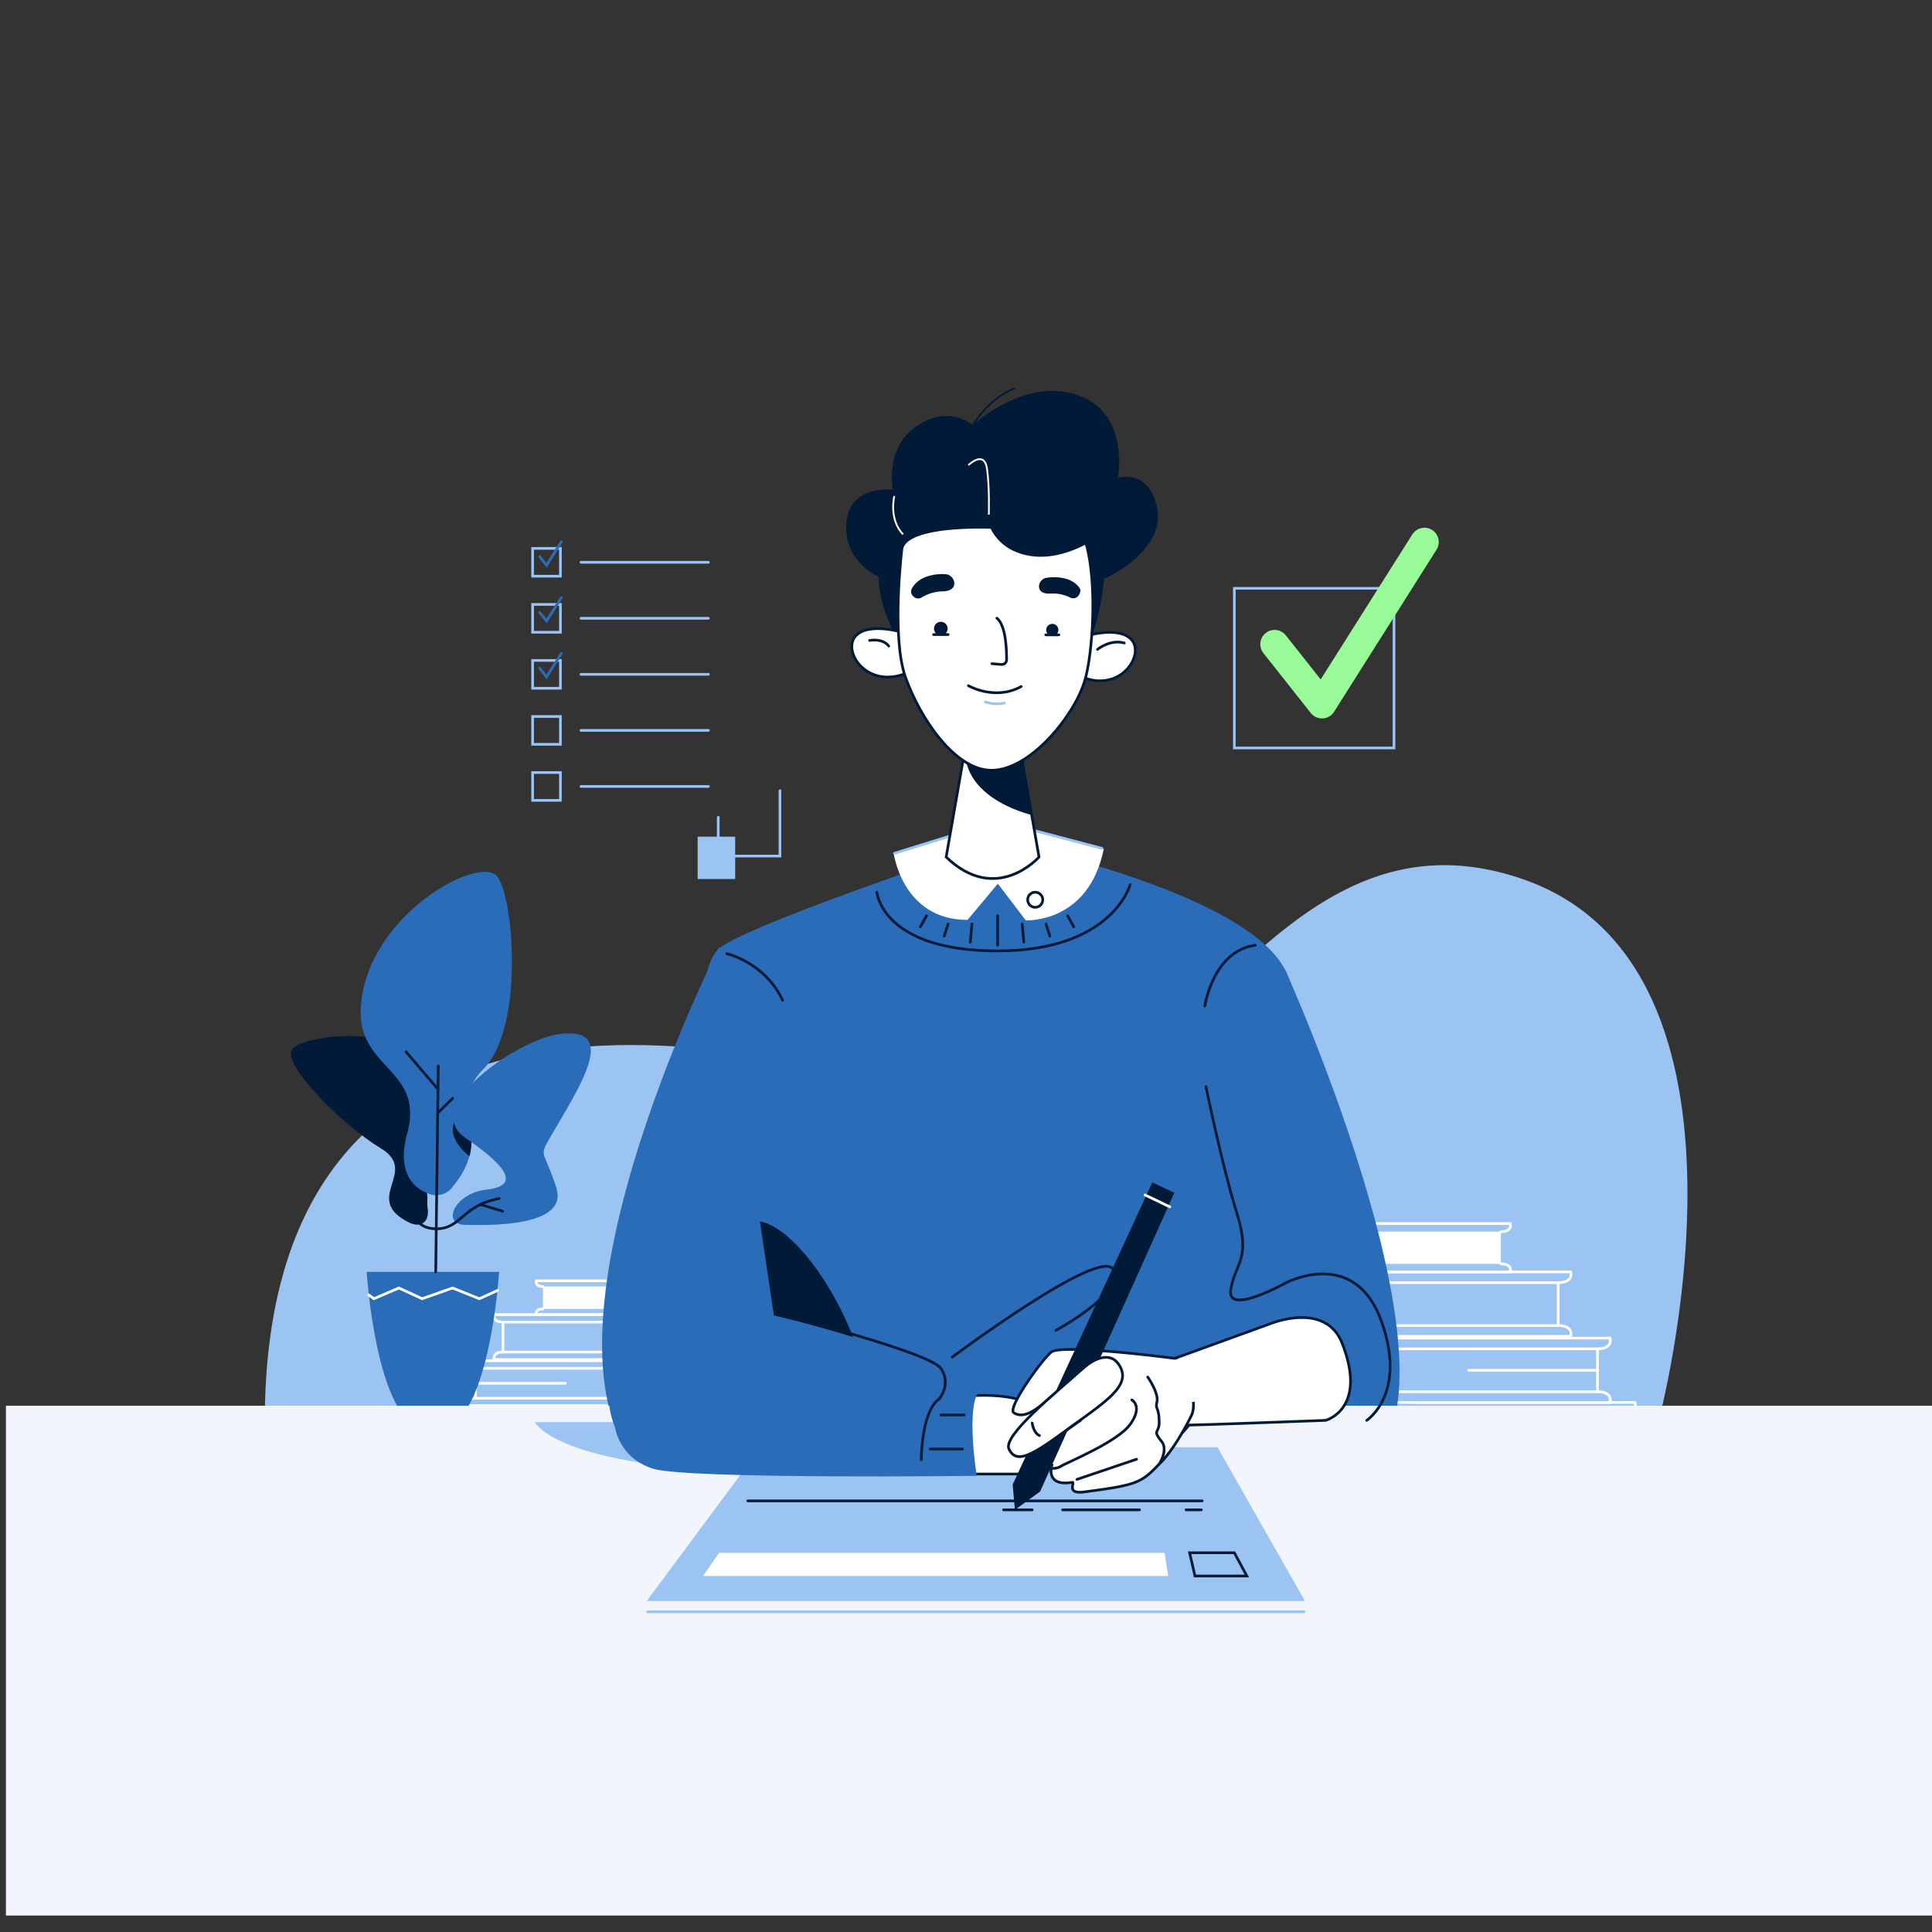 <svg xmlns="http://www.w3.org/2000/svg" viewBox="0 0 1080 1080"><rect x="0" y="0" width="1080" height="1080" fill="#333333" stroke="none"/><defs><style>.cls-1{fill:#9bc4f2;}.cls-11,.cls-12,.cls-13,.cls-2,.cls-4,.cls-5,.cls-6{fill:none;}.cls-12,.cls-2{stroke:#fff;}.cls-11,.cls-2,.cls-4,.cls-5,.cls-6,.cls-9{stroke-linecap:round;}.cls-10,.cls-11,.cls-12,.cls-13,.cls-2,.cls-4,.cls-6,.cls-9{stroke-miterlimit:10;}.cls-11,.cls-2,.cls-4,.cls-6,.cls-9{stroke-width:1.5px;}.cls-3,.cls-9{fill:#fff;}.cls-4{stroke:#9bc4f2;}.cls-5{stroke:#98fb98;stroke-linejoin:round;stroke-width:16px;}.cls-6{stroke:#2a6cb8;}.cls-7{fill:#2a6cb8;}.cls-10,.cls-8{fill:#011a37;}.cls-10,.cls-11,.cls-13,.cls-9{stroke:#011a37;}.cls-14{fill:#f3f5fd;}</style></defs><g id="Слой_3" data-name="Слой 3"><path class="cls-1" d="M148,795H927s69-255-77-304S654,655,543,619,148,513,148,795Z"/></g><g id="Слой_10" data-name="Слой 10"><rect class="cls-2" x="765" y="754" width="128" height="24"/><path class="cls-2" d="M777,748H900s2,6-7,6"/><path class="cls-2" d="M791,784H914s2,6-7,6"/><path class="cls-2" d="M777,784H900s2-6-7-6"/><rect class="cls-2" x="743" y="717" width="128" height="24"/><path class="cls-2" d="M755,711H878s2,6-7,6"/><path class="cls-2" d="M755,747H878s2-6-7-6"/><rect class="cls-3" x="743" y="688.5" width="96" height="18"/><path class="cls-2" d="M752,684h92.25s1.5,4.5-5.25,4.5"/><path class="cls-2" d="M752,711h92.25s1.5-4.5-5.25-4.5"/><line class="cls-2" x1="893" y1="766" x2="821" y2="766"/><rect class="cls-2" x="265.79" y="764.87" width="89.36" height="16.75" transform="translate(620.94 1546.49) rotate(-180)"/><path class="cls-2" d="M346.77,760.68H260.91s-1.4,4.19,4.88,4.19"/><path class="cls-2" d="M337,785.81H251.13S249.74,790,256,790"/><path class="cls-2" d="M346.77,785.81H260.91s-1.4-4.19,4.88-4.19"/><rect class="cls-2" x="281.15" y="739.04" width="89.36" height="16.75" transform="translate(651.66 1494.83) rotate(-180)"/><path class="cls-2" d="M362.13,734.85H276.26s-1.39,4.19,4.89,4.19"/><path class="cls-2" d="M362.13,760H276.26s-1.39-4.19,4.89-4.19"/><rect class="cls-3" x="303.49" y="719.14" width="67.02" height="12.57" transform="translate(674 1450.85) rotate(-180)"/><path class="cls-2" d="M364.23,716h-64.4s-1.05,3.14,3.66,3.14"/><path class="cls-2" d="M364.23,734.85h-64.4s-1.05-3.14,3.66-3.14"/><line class="cls-2" x1="265.79" y1="773.25" x2="316.06" y2="773.25"/></g><g id="Слой_11" data-name="Слой 11"><polyline class="cls-4" points="401.5 456.88 401.5 478.53 436 478.53 436 442"/><rect class="cls-4" x="690" y="328.87" width="89.26" height="89.26"/><polyline class="cls-5" points="712.52 360.13 739 393.61 796.27 303"/><rect class="cls-4" x="297.73" y="306.54" width="15.55" height="15.55"/><rect class="cls-4" x="297.73" y="337.87" width="15.55" height="15.55"/><rect class="cls-4" x="297.73" y="369.2" width="15.55" height="15.55"/><rect class="cls-4" x="297.73" y="400.52" width="15.55" height="15.55"/><rect class="cls-4" x="297.73" y="431.85" width="15.55" height="15.55"/><line class="cls-4" x1="324.78" y1="314.32" x2="396" y2="314.32"/><line class="cls-4" x1="324.78" y1="345.64" x2="396" y2="345.64"/><line class="cls-4" x1="324.78" y1="376.97" x2="396" y2="376.97"/><line class="cls-4" x1="324.78" y1="408.3" x2="396" y2="408.3"/><line class="cls-4" x1="324.78" y1="439.63" x2="396" y2="439.63"/><polyline class="cls-6" points="301.68 311.16 305.51 316.01 313.8 302.89"/><polyline class="cls-6" points="301.68 342.35 305.51 347.19 313.8 334.08"/><polyline class="cls-6" points="301.68 373.54 305.51 378.38 313.8 365.27"/><rect class="cls-1" x="390" y="467.71" width="20.97" height="23.68"/></g><g id="Слой_1" data-name="Слой 1"><path class="cls-7" d="M423.73,955s-6.37-94.62-17-197.76c-10.73-103.88-25.58-212.94-3.51-228C425.83,513.77,558.37,470,558.37,470s148,29.39,162.28,77.64S692.44,955,692.44,955Z"/><path class="cls-8" d="M673.43,765.82s-13.74,53.4,19.27,70.44l5.63-51.64Z"/><path class="cls-8" d="M423.6,955S419,860.19,406.69,757.23C388,601,492,728,485,794c-1.43,13.44-50.23,18-43,35.53,5.62,13.54,42.68-21.4,62.82,8.05C535.18,881.93,423.6,955,423.6,955Z"/><path class="cls-3" d="M499.56,476.85s4.76,37.39,41.32,37.39L557.79,494l15.62,20.47s35.14,2,43.61-39.94l-58.58-15.43Z"/><polyline class="cls-4" points="500 477 558 459 616 474.24"/><path class="cls-8" d="M500.66,355.54s-9.42-16.9-9.49-33.17c0,0-19.58-8-18.09-29.88s26-18.73,26-18.73-4.47-22.52,12.16-34.73c18.79-13.8,32.55-1.4,32.55-1.4s30.83-28.75,61.34-15.71C631.21,233.08,625,267,625,267s16.13-4.8,21.4,14.68c7.08,26.19-29.18,41.95-29.18,41.95s-1.89,19.66-7.36,33.13Z"/><path class="cls-9" d="M604.9,356.08s21-7,28,2-8,31-31,19S604.9,356.08,604.9,356.08Z"/><path class="cls-9" d="M506.47,354s-21.4-7-28.54,2,8.16,31,31.6,19S506.47,354,506.47,354Z"/><path class="cls-9" d="M528.91,479.09l11.89-68.15h28.13l11.89,68.15S557,506.13,528.91,479.09Z"/><path class="cls-8" d="M540.8,410.94c1.84-6.78,23-29.23,23-29.23l12.9,73.86S531.49,445.32,540.8,410.94Z"/><path class="cls-9" d="M504.2,306.46s-6.06,49.5,1.95,72.07,27.47,52.07,48.11,52.07c21.52,0,46-30.09,52.06-49.84,4.65-15.31,7-54.52,1-76.18C604.91,296,509.2,286.71,504.2,306.46Z"/><circle class="cls-10" cx="525.93" cy="351.4" r="3.32"/><circle class="cls-10" cx="588.23" cy="352.15" r="2.91"/><path class="cls-8" d="M510,332.75a3.91,3.91,0,0,0,5.42,1.14,23.35,23.35,0,0,1,11.84-3.32c9.43-.29,6.63-9.15,1.47-9.57-4.82-.39-15,.48-19.06,8.13A3.46,3.46,0,0,0,510,332.75Z"/><path class="cls-8" d="M603.14,332.55a3.64,3.64,0,0,1-4.95,1.47,21.85,21.85,0,0,0-11.26-2.2c-8.79.45-6.85-8-2.09-8.79,4.46-.73,14.43-.9,18.8,5.92C604.42,330.17,603.64,331.61,603.14,332.55Z"/><path class="cls-11" d="M554.49,371l5.31.44a2.69,2.69,0,0,0,2.9-2.66c0-5.93-.46-19.29-5.46-23.22"/><path class="cls-11" d="M541.34,383.31s14.76,8.59,29.52.47"/><path class="cls-4" d="M550.8,392.38a21,21,0,0,0,10.6.66"/><line class="cls-11" x1="521.86" y1="354.72" x2="530" y2="354.72"/><line class="cls-11" x1="584.57" y1="354.89" x2="591.9" y2="354.89"/><path class="cls-9" d="M486.1,358s7.19-1.42,10.69,3.12"/><path class="cls-9" d="M613.53,363s7.13-5.82,14.94-3.55"/><path class="cls-8" d="M550.8,286.18s1.69,20.79,25,24.58S622,294.41,622,294.41Z"/><path class="cls-7" d="M402,529.23s-116.92,230-38.18,298.52C401.14,860.19,444,812,444,812Z"/><path class="cls-7" d="M718.83,543S828.12,785.54,760,821.62c-79.48,42.09-92.45-129.72-92.45-129.72Z"/><circle class="cls-9" cx="578.69" cy="502.98" r="4.22"/><path class="cls-11" d="M490.16,498.77s2.9,32.8,67.39,32.8,74.23-37.1,74.23-37.1"/><line class="cls-11" x1="557.68" y1="528.35" x2="557.68" y2="511.95"/><line class="cls-11" x1="572.33" y1="526.67" x2="571.41" y2="516.55"/><line class="cls-11" x1="586.9" y1="523.3" x2="584.75" y2="516.55"/><line class="cls-11" x1="600.23" y1="518.08" x2="596.81" y2="511.95"/><line class="cls-11" x1="542.4" y1="526.67" x2="543.32" y2="516.55"/><line class="cls-11" x1="527.83" y1="523.3" x2="529.98" y2="516.55"/><line class="cls-11" x1="514.5" y1="518.08" x2="517.92" y2="511.95"/><path class="cls-12" d="M541.34,260s8.9-8.71,10.41,2.08,1,25.62,1,25.62"/><path class="cls-12" d="M499.91,277.35s-3.22,13,4.92,21.36"/><path class="cls-11" d="M406.3,533.11s21.38,4.9,31.16,26.06"/><path class="cls-11" d="M673.51,562.39s4.5-30.82,28.21-34"/><path class="cls-13" d="M541.34,242s9.08-18.73,26.11-25"/><path class="cls-7" d="M205,711s4,66,24,84h26c20-18,24-84,24-84Z"/><path class="cls-8" d="M163,587c-4.58,8.25,27,41,50,55,21.56,13.12-11,28,15.57,41.34,7,3.5,11.81-.68,10.43-8.34-.6-3.34,1.06-7.54-2-13-14-25,16.23-30,9-55C235,569,168,578,163,587Z"/><path class="cls-7" d="M278,490c9,11.24,15.37,84-7.76,107.62-22,22.41,7.74,36.26-17.8,66.53a11.21,11.21,0,0,1-12.21,3.35c-8.13-2.81-18.89-10.91-12.54-34.22,9.66-35.48-27.8-35.83-26.05-69.64C204.31,512.22,267.87,477.34,278,490Z"/><path class="cls-8" d="M262.4,646.31s-13.61-9.94-7.9-20,9.26,5.55,9.26,5.55S264,641.66,262.4,646.31Z"/><path class="cls-7" d="M259.81,684.7C273,685,318,686,311,664s-10.21-16.51-3-29c15-26,38.94-61.24,5-57-24,3-78,41-53,58s30,27,12,29S246.62,684.39,259.81,684.7Z"/><line class="cls-11" x1="243.57" y1="711" x2="245" y2="596"/><path class="cls-11" d="M230,673s-.26,13.9,13.87,13.9S258,674,279,670"/><path class="cls-11" d="M532.27,758.67s83-62,90-49-32,34-32,34"/><polyline class="cls-2" points="278.08 721.41 268 726 253 720 236 726 223 720 209 726 206.19 723.89"/><line class="cls-11" x1="227" y1="588" x2="244.84" y2="608.87"/><line class="cls-11" x1="253" y1="614" x2="244.67" y2="622.2"/><line class="cls-11" x1="281" y1="677.09" x2="268.58" y2="673.32"/></g><g id="Слой_4" data-name="Слой 4"><rect class="cls-14" x="3.32" y="785.81" width="1080" height="285"/><path class="cls-1" d="M299,795s13,28,143,28,153.5-28,153.5-28Z"/></g><g id="Слой_7" data-name="Слой 7"><polygon class="cls-1" points="729.49 895 361.51 895 425.32 809 680.57 809 729.49 895"/><polygon class="cls-3" points="651 868 653 881 393 881 402 868 651 868"/><polygon class="cls-11" points="690 868 697 881 668 881 665 868 690 868"/><line class="cls-11" x1="561" y1="844" x2="577" y2="844"/><line class="cls-11" x1="594" y1="844" x2="637" y2="844"/><line class="cls-11" x1="663" y1="844" x2="671.56" y2="844"/><line class="cls-11" x1="418" y1="839" x2="672" y2="839"/><line class="cls-4" x1="362" y1="901" x2="729" y2="901"/></g><g id="Слой_8" data-name="Слой 8"><path class="cls-9" d="M541,824h29.27s15-2,15-25.14S541,780.39,541,780.39"/><path class="cls-7" d="M343.83,797.93S346,815,365,821s181,4,181,4-6-37,1-47l-19-2-4-13s-82-30-128-34S331.65,768.86,343.83,797.93Z"/><path class="cls-11" d="M515,816s0-27,10-34c0,0,7-8,1-17s-89-30-89-30"/><line class="cls-11" x1="520" y1="810" x2="538" y2="810"/><line class="cls-11" x1="526" y1="791" x2="539" y2="791"/></g><g id="Слой_5" data-name="Слой 5"><path class="cls-9" d="M750.32,751C741,727.08,710,740,710,740l-51.18,18.57s-19.38,3.19-11.73,39.79c3.63,17.35,17.52-1.71,17.52-1.71C665.83,796.77,741,794,741,794S764.71,787.79,750.32,751Z"/><path class="cls-11" d="M764,794s23-15,8-56-53-21-53-21-33.65,19-31,3.78,11.48-16.83,3.39-42.7-17.26-70.65-17.26-70.65"/></g><g id="Слой_6" data-name="Слой 6"><path class="cls-9" d="M641.58,769.78s6.4,9,5.12,14.07c-1,4.12,1.28,2.56,1.28,11.52,0,3.84-2,4.64-1.28,6.4,1.28,3,3.27,3.93,3.84,6.4,1.13,4.91-2.56,10.24-2.56,10.24C638,829,635.43,830.16,606,834c-10.46,1.36-4.66-5.69-6.65-5.36C584,831.2,588,819,588,819c-9-2.56-16.81-3.15-6.57-9.55,1.18-.74,2.37-1.54,3.56-2.39-.89-7.77.77-17.54,8.4-30.21-4.08,0-17.5,19-26.66,12.87-3.84-2.56,16-30.18,21.1-34S639,757,658.22,759.54a84.2,84.2,0,0,1,4.37,8.56,59.59,59.59,0,0,1,3.91,11.57c.92,4.36,1,8.62-.61,11.86C655.66,812,648,818.41,648,818.41"/><polygon class="cls-8" points="644.14 661 566.08 829.92 567.36 844 581.43 833.76 656.49 666.74 644.14 661"/><path class="cls-9" d="M624.94,762.1c-4.6-6.12-13-3-19.19,2.56C590.41,778.39,560.47,802.51,564,810c4.79,10.16,16.1,1.14,39.37-15.76C621.3,781.22,633,772.86,624.94,762.1Z"/><line class="cls-9" x1="602" y1="827" x2="635.36" y2="815.7"/><path class="cls-11" d="M604,794s-21.29,13.86-21.29,20.57,6.69,7.35,10.24,5.12,31.94-13.63,39-23.69.75-13.43.75-13.43"/><polygon class="cls-3" points="663 784 675 783 660 759 653.24 761.52 663 784"/><line class="cls-2" x1="640.06" y1="667.98" x2="653.94" y2="674.64"/><path class="cls-9" d="M577,795.49s.6,5.48,4.09,7"/></g></svg>